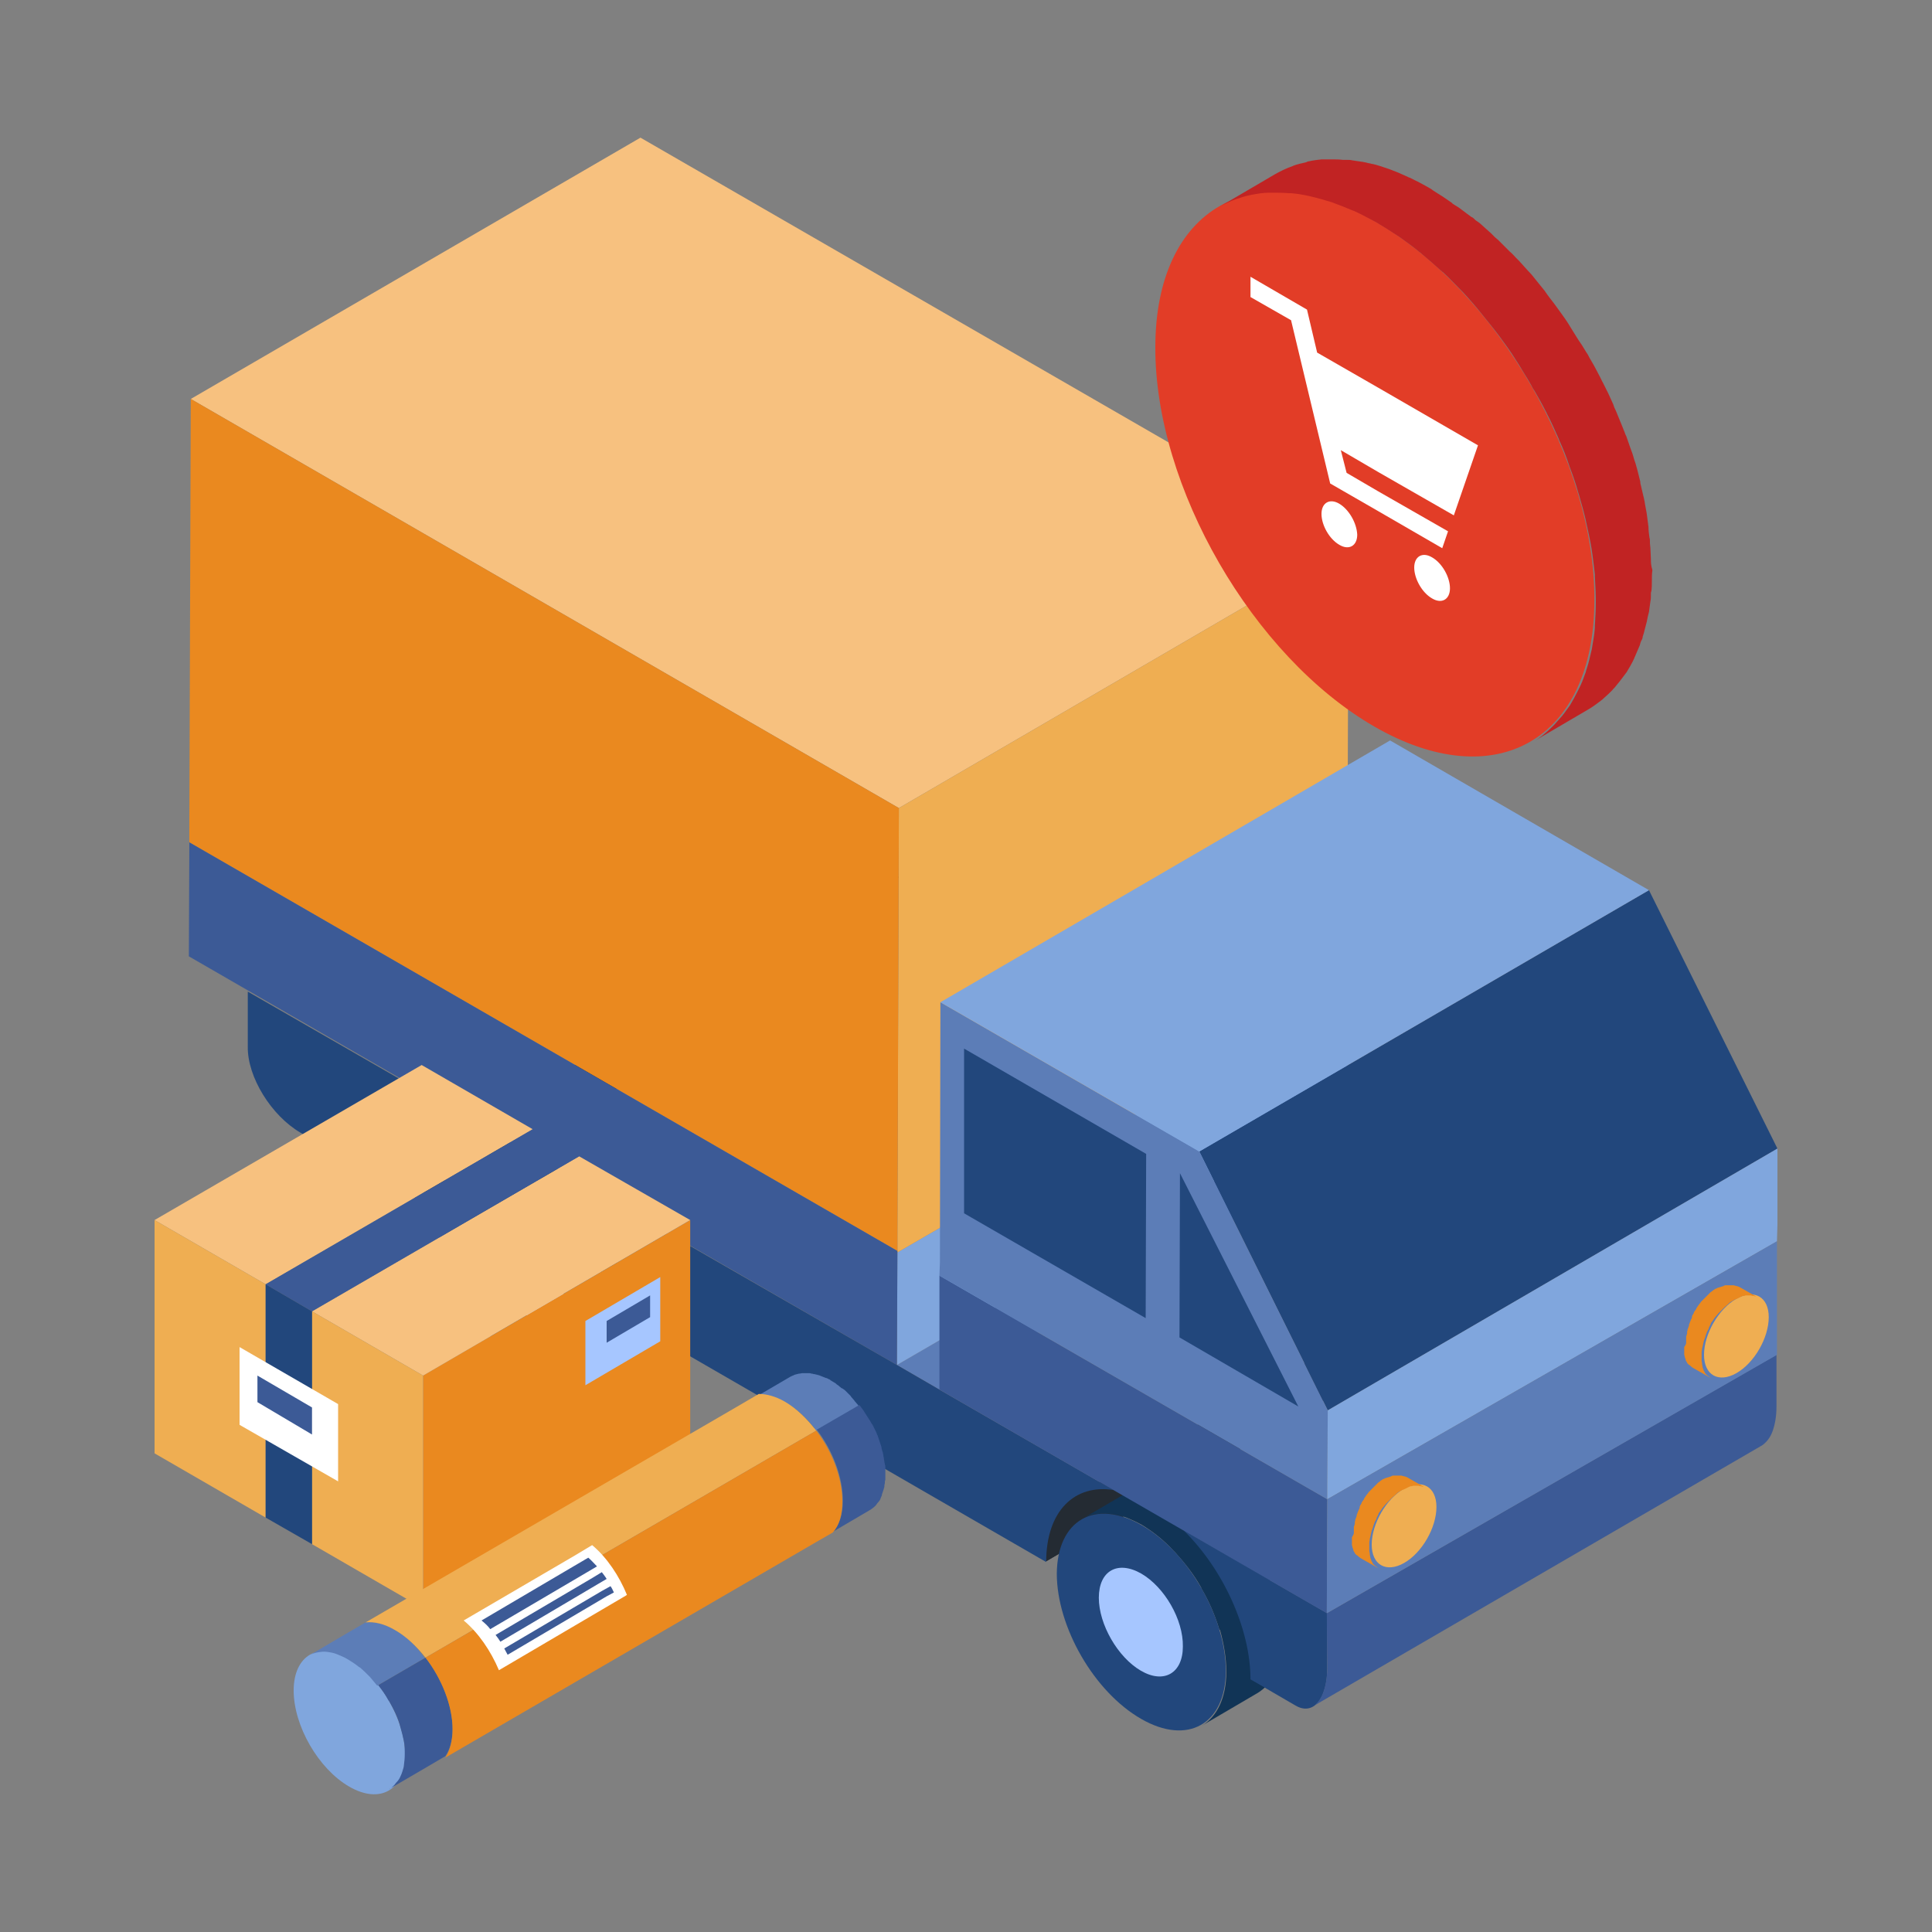 <?xml version="1.0" encoding="utf-8"?>
<!-- Generator: Adobe Illustrator 28.3.0, SVG Export Plug-In . SVG Version: 6.00 Build 0)  -->
<svg version="1.1" id="Capa_1" xmlns="http://www.w3.org/2000/svg" xmlns:xlink="http://www.w3.org/1999/xlink" x="0px" y="0px"
	 viewBox="0 0 400 400" style="enable-background:new 0 0 400 400;" xml:space="preserve">
<rect x="0" y="0" width="400" height="400" fill="#808080" stroke="none"/>
<style type="text/css">
	.st0{clip-path:url(#SVGID_00000132792992426804305710000004865983185285170345_);enable-background:new    ;}
	.st1{fill:#242B33;}
	.st2{clip-path:url(#SVGID_00000101064071973245752640000005861309335396529298_);enable-background:new    ;}
	.st3{fill:#113456;}
	.st4{fill:#22477C;}
	.st5{fill:#A6C6FF;}
	.st6{fill:#5C7DB7;}
	.st7{fill:#F7C17F;}
	.st8{fill:#80A6DD;}
	.st9{fill:#EFAE52;}
	.st10{fill:#EA891F;}
	.st11{fill:#3C5A96;}
	.st12{fill:#FFFFFF;}
	.st13{fill:#E23D27;}
	.st14{fill:#C12323;}
</style>
<g>
	<g>
		<g>
			<defs>
				<path id="SVGID_1_" d="M186.8,181.1l-93.1,54.1c-3.8,2.2-6.2,6.9-6.2,13.6l93.1-54.1C180.6,188,183,183.3,186.8,181.1z"/>
			</defs>
			<use xlink:href="#SVGID_1_"  style="overflow:visible;fill:#242B33;"/>
			<clipPath id="SVGID_00000096746988089619399970000011338733783438028468_">
				<use xlink:href="#SVGID_1_"  style="overflow:visible;"/>
			</clipPath>
			<g style="clip-path:url(#SVGID_00000096746988089619399970000011338733783438028468_);enable-background:new    ;">
				<g>
					<path class="st1" d="M87.5,248.8l93.1-54.1c0-6.7,2.4-11.4,6.2-13.6l-93.1,54.1C89.8,237.4,87.5,242.1,87.5,248.8"/>
				</g>
			</g>
		</g>
		<g>
			<defs>
				<path id="SVGID_00000149347053628567481490000003575204345044667026_" d="M315.8,255.6l-93.1,54.1c-3.8,2.2-6.2,6.9-6.2,13.6
					l93.1-54.1C309.6,262.5,312,257.8,315.8,255.6z"/>
			</defs>
			<use xlink:href="#SVGID_00000149347053628567481490000003575204345044667026_"  style="overflow:visible;fill:#242B33;"/>
			<clipPath id="SVGID_00000029726821630310195170000017797191445178822538_">
				<use xlink:href="#SVGID_00000149347053628567481490000003575204345044667026_"  style="overflow:visible;"/>
			</clipPath>
			<g style="clip-path:url(#SVGID_00000029726821630310195170000017797191445178822538_);enable-background:new    ;">
				<g>
					<path class="st1" d="M216.5,323.3l93.1-54.1c0-6.7,2.4-11.4,6.2-13.6l-93.1,54.1C218.8,311.9,216.5,316.6,216.5,323.3"/>
				</g>
			</g>
		</g>
		<g>
			<path class="st3" d="M252.4,337.2c-0.9-2.9-2.1-5.7-3.7-8.4c0,0,0,0,0-0.1c-1.5-2.7-3.4-5.1-5.4-7.3c-0.1-0.1-0.2-0.2-0.3-0.3
				c-2-2.2-4.3-4-6.6-5.4c-1.1-0.6-2.2-1.1-3.2-1.5c-0.2-0.1-0.4-0.1-0.6-0.2c-1-0.3-2-0.5-2.9-0.6c-0.1,0-0.2,0-0.3,0
				c-1-0.1-1.9,0-2.8,0.1c0,0-0.1,0-0.1,0c-0.9,0.2-1.8,0.5-2.5,1l11.6-6.8c0,0,0.1,0,0.1-0.1c0.3-0.2,0.6-0.3,0.9-0.4
				c0.3-0.1,0.6-0.2,0.9-0.3c0.2-0.1,0.4-0.1,0.6-0.1c0,0,0.1,0,0.1,0c0.1,0,0.1,0,0.2,0c0.3-0.1,0.7-0.1,1.1-0.1c0.4,0,0.8,0,1.2,0
				c0.1,0,0.3,0,0.4,0c0.1,0,0.2,0,0.3,0c0.2,0,0.4,0,0.6,0.1c0.5,0.1,1,0.2,1.5,0.3c0.2,0.1,0.5,0.2,0.7,0.2
				c0.2,0.1,0.4,0.1,0.6,0.2c0.3,0.1,0.5,0.2,0.8,0.3c0.8,0.3,1.6,0.7,2.5,1.2c2,1.2,4,2.7,5.8,4.5c0.3,0.3,0.5,0.6,0.8,0.9
				c0.1,0.1,0.2,0.2,0.3,0.3c0.3,0.3,0.5,0.5,0.8,0.8c0.5,0.6,1,1.1,1.4,1.7c0.4,0.5,0.8,1,1.2,1.6c0.3,0.5,0.7,1,1,1.5
				c0.3,0.5,0.6,1,0.9,1.5c0,0.1,0.1,0.1,0.1,0.2c0,0,0,0,0,0.1c0.2,0.4,0.5,0.8,0.7,1.2c0.3,0.5,0.5,1,0.8,1.5
				c0.2,0.5,0.5,1,0.7,1.5c0.2,0.5,0.4,1,0.6,1.6c0.2,0.6,0.4,1.1,0.6,1.7c0.1,0.3,0.2,0.6,0.3,1c0,0.1,0,0.1,0.1,0.2
				c0.1,0.2,0.1,0.4,0.2,0.6c0.2,0.7,0.4,1.3,0.5,2c0.2,0.8,0.3,1.6,0.4,2.4c0.2,1.2,0.2,2.3,0.2,3.5c0,5.5-2,9.3-5.1,11.2
				l-11.6,6.8c3.1-1.8,5.1-5.7,5.1-11.2c0-2.8-0.5-5.7-1.3-8.6C252.4,337.3,252.4,337.3,252.4,337.2z"/>
		</g>
		<g>
			<g>
				<path class="st4" d="M236.4,315.8c-9.7-5.6-17.5-1.1-17.6,10c0,11,7.7,24.5,17.5,30.1c9.6,5.5,17.4,1.1,17.5-9.9
					C253.8,334.8,246,321.3,236.4,315.8z"/>
			</g>
		</g>
		<g>
			<g>
				<path class="st5" d="M236.3,325.8c-4.9-2.8-8.8-0.6-8.8,5c0,5.5,3.9,12.3,8.7,15.1c4.8,2.8,8.7,0.5,8.7-5
					C245,335.3,241.1,328.6,236.3,325.8z"/>
			</g>
		</g>
		<g>
			<path class="st3" d="M124.1,263.2c-0.9-2.9-2.1-5.7-3.7-8.4c0,0,0,0,0-0.1c-1.5-2.7-3.4-5.1-5.4-7.3c-0.1-0.1-0.2-0.2-0.3-0.3
				c-2-2.2-4.3-4-6.6-5.4c-1.1-0.6-2.2-1.1-3.2-1.5c-0.2-0.1-0.4-0.1-0.6-0.2c-1-0.3-2-0.5-2.9-0.6c-0.1,0-0.2,0-0.3,0
				c-1-0.1-1.9,0-2.8,0.1c0,0-0.1,0-0.1,0c-0.9,0.2-1.8,0.5-2.5,1l11.6-6.8c0,0,0.1,0,0.1-0.1c0.3-0.2,0.6-0.3,0.9-0.4
				c0.3-0.1,0.6-0.2,0.9-0.3c0.2-0.1,0.4-0.1,0.6-0.1c0,0,0.1,0,0.1,0c0.1,0,0.1,0,0.2,0c0.3-0.1,0.7-0.1,1.1-0.1c0.4,0,0.8,0,1.2,0
				c0.1,0,0.3,0,0.4,0c0.1,0,0.2,0,0.3,0c0.2,0,0.4,0,0.6,0.1c0.5,0.1,1,0.2,1.5,0.3c0.2,0.1,0.5,0.2,0.7,0.2
				c0.2,0.1,0.4,0.1,0.6,0.2c0.3,0.1,0.5,0.2,0.8,0.3c0.8,0.3,1.6,0.7,2.5,1.2c2,1.2,4,2.7,5.8,4.5c0.3,0.3,0.5,0.6,0.8,0.9
				c0.1,0.1,0.2,0.2,0.3,0.3c0.3,0.3,0.5,0.5,0.8,0.8c0.5,0.6,1,1.1,1.4,1.7c0.4,0.5,0.8,1,1.2,1.6c0.3,0.5,0.7,1,1,1.5
				c0.3,0.5,0.6,1,0.9,1.5c0,0.1,0.1,0.1,0.1,0.2c0,0,0,0,0,0.1c0.2,0.4,0.5,0.8,0.7,1.2c0.3,0.5,0.5,1,0.8,1.5
				c0.2,0.5,0.5,1,0.7,1.5c0.2,0.5,0.4,1,0.6,1.6c0.2,0.6,0.4,1.1,0.6,1.7c0.1,0.3,0.2,0.6,0.3,1c0,0.1,0,0.1,0.1,0.2
				c0.1,0.2,0.1,0.4,0.2,0.6c0.2,0.7,0.4,1.3,0.5,2c0.2,0.8,0.3,1.6,0.4,2.4c0.2,1.2,0.2,2.3,0.2,3.5c0,5.5-2,9.3-5.1,11.2
				l-11.6,6.8c3.1-1.8,5.1-5.7,5.1-11.2c0-2.8-0.5-5.7-1.3-8.6C124.1,263.3,124.1,263.2,124.1,263.2z"/>
		</g>
		<g>
			<g>
				<path class="st4" d="M108.1,241.7c-9.7-5.6-17.5-1.1-17.6,10c0,11,7.7,24.5,17.5,30.1c9.6,5.5,17.4,1.1,17.5-9.9
					C125.5,260.7,117.7,247.3,108.1,241.7z"/>
			</g>
		</g>
		<g>
			<g>
				<path class="st5" d="M108.1,251.7c-4.9-2.8-8.8-0.6-8.8,5c0,5.5,3.9,12.3,8.7,15.1c4.8,2.8,8.7,0.5,8.7-5
					C116.8,261.3,112.9,254.5,108.1,251.7z"/>
			</g>
		</g>
		<g>
			<g>
				<polygon class="st6" points="194.5,287.7 287.6,233.6 278.9,228.5 185.7,282.6 				"/>
			</g>
		</g>
		<g>
			<g>
				<polygon class="st7" points="186.1,167.3 279.2,113.1 132.6,28.5 39.5,82.6 				"/>
			</g>
		</g>
		<g>
			<polygon class="st8" points="278.9,205.4 278.9,228.5 185.7,282.6 185.8,259.3 			"/>
		</g>
		<g>
			<polygon class="st9" points="185.8,256.2 186.1,167.3 279.2,113.1 278.9,202.1 278.9,205.4 185.8,259.3 			"/>
		</g>
		<g>
			<g>
				<polygon class="st4" points="274.9,292 368,237.8 341.4,184.3 248.3,238.4 				"/>
			</g>
		</g>
		<g>
			<polygon class="st10" points="39.2,171.6 39.5,82.6 186.1,167.3 185.8,256.2 185.8,259 39.2,174.4 			"/>
		</g>
		<g>
			<polygon class="st11" points="39.1,198 58.4,209.1 39.1,198 39.2,174.4 185.8,259 185.7,282.6 51.4,205.1 			"/>
		</g>
		<g>
			<path class="st4" d="M185.7,282.6L185.7,282.6l8.8,5.1v0l80.3,46.3v0l0,11.4c0,6.3-2.9,9.9-6.6,7.7c-3.6-2.1-6.4-3.7-6.5-3.8
				l-2.8-1.6c0-10.5-5.7-22.9-13.9-30.9l-14.4-8.3c-8.1-1.3-14,4.3-14,14.9l-86.7-50.1c0-10.5-5.7-22.9-13.9-30.9l-14.5-8.3
				c-8.1-1.3-14,4.3-14,14.9l-3-1.7l-22.3-12.8c-6-3.5-11-11.5-10.9-17.8c0-6.3,0-11.1,0-11.4L185.7,282.6z"/>
		</g>
		<g>
			<polygon class="st11" points="194.5,264.1 274.8,310.4 274.7,334 194.5,287.7 			"/>
		</g>
		<g>
			<polygon class="st6" points="194.6,261.3 194.7,207.5 248.3,238.4 274.9,292 274.8,307.6 274.8,310.4 194.5,264.1 			"/>
		</g>
		<g>
			<g>
				<polygon class="st8" points="248.3,238.4 341.4,184.3 287.8,153.3 194.7,207.5 				"/>
			</g>
		</g>
		<g>
			<path class="st11" d="M274.7,334L274.7,334l93.1-53.5l0,10.7c0,2-0.3,3.7-0.8,5.1c-0.5,1.4-1.3,2.3-2.1,2.9l-93.1,54.1
				c1.8-1,2.9-3.9,3-7.9L274.7,334z"/>
		</g>
		<g>
			<polygon class="st8" points="274.8,307.6 274.9,292 368,237.8 368,253.5 367.9,257 274.8,310.4 			"/>
		</g>
		<g>
			<polygon class="st6" points="274.8,310.4 367.9,257 367.9,279.9 367.9,280.5 274.7,334 			"/>
		</g>
		<g>
			<polyline class="st4" points="244.3,242.9 268.8,291.2 244.2,276.9 244.3,242.9 			"/>
		</g>
		<g>
			<polyline class="st4" points="199.6,217.1 237.3,238.9 237.2,272.9 199.6,251.2 199.6,217.1 			"/>
		</g>
		<g>
			<path class="st9" d="M359.5,268.9c3.7-2.1,6.7-0.4,6.7,3.8c0,4.3-3,9.5-6.7,11.6c-3.7,2.1-6.7,0.4-6.7-3.8
				C352.8,276.2,355.8,271,359.5,268.9z"/>
		</g>
		<g>
			<path class="st10" d="M349.1,278c0-0.1,0-0.2,0-0.3c0,0,0-0.1,0-0.1c0,0,0,0,0-0.1c0,0,0-0.1,0-0.1c0-0.1,0-0.2,0-0.3
				c0-0.1,0-0.2,0-0.3c0-0.1,0-0.2,0.1-0.3c0-0.1,0-0.2,0.1-0.4c0,0,0-0.1,0-0.1c0,0,0,0,0-0.1c0-0.1,0-0.1,0-0.2
				c0-0.1,0.1-0.2,0.1-0.4c0-0.1,0-0.2,0.1-0.3c0,0,0,0,0,0c0,0,0,0,0,0c0-0.1,0.1-0.2,0.1-0.3c0-0.1,0.1-0.2,0.1-0.3c0,0,0,0,0-0.1
				c0,0,0,0,0-0.1c0-0.1,0.1-0.1,0.1-0.2c0-0.1,0.1-0.2,0.1-0.3c0-0.1,0.1-0.2,0.1-0.2c0,0,0,0,0,0c0,0,0,0,0,0
				c0-0.1,0.1-0.2,0.1-0.3c0.1-0.1,0.1-0.2,0.2-0.4c0,0,0,0,0-0.1c0,0,0,0,0-0.1c0-0.1,0.1-0.2,0.1-0.3c0.1-0.1,0.1-0.2,0.2-0.3
				c0-0.1,0.1-0.1,0.1-0.2c0,0,0,0,0-0.1c0.1-0.1,0.1-0.2,0.2-0.3c0.1-0.1,0.2-0.3,0.3-0.4c0,0,0,0,0-0.1c0.1-0.2,0.3-0.4,0.4-0.6
				c0.1-0.1,0.2-0.3,0.3-0.4c0.1-0.1,0.2-0.2,0.2-0.3c0.1-0.1,0.2-0.2,0.3-0.3c0.1-0.1,0.2-0.2,0.3-0.3c0,0,0,0,0,0c0,0,0,0,0,0
				c0.1-0.1,0.1-0.1,0.2-0.2c0.1-0.1,0.2-0.2,0.3-0.3c0,0,0.1-0.1,0.1-0.1c0,0,0,0,0.1-0.1c0,0,0.1-0.1,0.1-0.1
				c0.1-0.1,0.2-0.2,0.3-0.3c0,0,0.1-0.1,0.1-0.1c0,0,0,0,0.1-0.1c0,0,0.1-0.1,0.1-0.1c0.1-0.1,0.2-0.2,0.3-0.2
				c0.1-0.1,0.1-0.1,0.2-0.2c0,0,0,0,0,0c0,0,0,0,0,0c0.1-0.1,0.2-0.1,0.3-0.2c0.1-0.1,0.2-0.1,0.3-0.2c0,0,0,0,0.1,0
				c0.1,0,0.1-0.1,0.2-0.1c0.1-0.1,0.2-0.1,0.3-0.1c0.1,0,0.1-0.1,0.2-0.1c0,0,0,0,0,0c0,0,0,0,0.1,0c0.1,0,0.2-0.1,0.3-0.1
				c0.1,0,0.2-0.1,0.3-0.1c0,0,0,0,0,0c0,0,0,0,0,0c0.1,0,0.1,0,0.2-0.1c0.1,0,0.2-0.1,0.3-0.1c0,0,0.1,0,0.1,0c0,0,0,0,0.1,0
				c0,0,0.1,0,0.1,0c0.1,0,0.2,0,0.3,0c0.1,0,0.1,0,0.2,0c0,0,0,0,0.1,0c0,0,0,0,0.1,0c0.1,0,0.2,0,0.3,0c0,0,0.1,0,0.1,0
				c0,0,0.1,0,0.1,0c0,0,0.1,0,0.1,0c0.1,0,0.3,0,0.4,0.1c0,0,0.1,0,0.1,0c0.1,0,0.3,0.1,0.4,0.1c0,0,0,0,0,0
				c0.2,0.1,0.4,0.1,0.5,0.2l3.7,2.1c-0.2-0.1-0.3-0.2-0.5-0.2c-0.1,0-0.3-0.1-0.4-0.1c0,0-0.1,0-0.1,0c-0.2,0-0.3-0.1-0.5-0.1
				c0,0-0.1,0-0.1,0c-0.2,0-0.3,0-0.5,0c0,0,0,0-0.1,0c-0.2,0-0.4,0-0.6,0.1c0,0,0,0-0.1,0c-0.2,0-0.4,0.1-0.6,0.2c0,0,0,0,0,0
				c-0.2,0.1-0.4,0.2-0.6,0.3c0,0,0,0,0,0c-0.2,0.1-0.4,0.2-0.7,0.3c-0.2,0.1-0.5,0.3-0.7,0.4c0,0,0,0,0,0c-0.2,0.1-0.4,0.3-0.6,0.5
				c0,0,0,0-0.1,0.1c-0.2,0.2-0.4,0.3-0.6,0.5c0,0,0,0-0.1,0.1c-0.2,0.2-0.4,0.4-0.6,0.6c0,0,0,0,0,0c-0.2,0.2-0.4,0.4-0.6,0.6
				c-0.2,0.2-0.4,0.5-0.6,0.7c-0.2,0.2-0.3,0.4-0.5,0.7c-0.1,0.1-0.2,0.3-0.3,0.4c-0.1,0.1-0.2,0.2-0.2,0.4c0,0.1-0.1,0.1-0.1,0.2
				c-0.1,0.2-0.2,0.4-0.3,0.6c0,0,0,0,0,0.1c-0.1,0.3-0.3,0.5-0.4,0.8c0,0,0,0,0,0c-0.1,0.3-0.2,0.5-0.3,0.8c0,0,0,0,0,0.1
				c-0.1,0.3-0.2,0.5-0.3,0.8c0,0,0,0,0,0c-0.1,0.3-0.1,0.5-0.2,0.8c0,0,0,0,0,0.1c-0.1,0.3-0.1,0.5-0.2,0.8c0,0.3-0.1,0.5-0.1,0.8
				c0,0,0,0,0,0.1c0,0.3,0,0.5,0,0.8c0,0.3,0,0.5,0,0.7c0,0,0,0,0,0.1c0,0.2,0.1,0.4,0.1,0.6c0,0,0,0.1,0,0.1c0,0.2,0.1,0.4,0.1,0.6
				c0,0,0,0.1,0,0.1c0.1,0.2,0.1,0.3,0.2,0.5c0,0,0,0,0,0.1c0.1,0.2,0.2,0.3,0.3,0.5c0,0,0,0,0,0.1c0.1,0.1,0.2,0.2,0.3,0.3
				c0,0,0.1,0.1,0.1,0.1c0.1,0.1,0.2,0.2,0.3,0.2c0,0,0.1,0.1,0.1,0.1c0.1,0.1,0.3,0.2,0.4,0.3l-3.7-2.1c-0.1-0.1-0.3-0.2-0.4-0.3
				c0,0-0.1-0.1-0.1-0.1c-0.1-0.1-0.2-0.2-0.3-0.2c0,0-0.1-0.1-0.1-0.1c-0.1-0.1-0.2-0.2-0.3-0.3c0,0,0,0,0-0.1c0,0,0,0,0,0
				c-0.1-0.1-0.2-0.3-0.3-0.5c0,0,0,0,0,0c0,0,0,0,0-0.1c0-0.1-0.1-0.2-0.1-0.3c0-0.1,0-0.1-0.1-0.2c0,0,0-0.1,0-0.1
				c0,0,0-0.1,0-0.1c0-0.1-0.1-0.2-0.1-0.3c0,0,0-0.1,0-0.1c0,0,0-0.1,0-0.1c0,0,0-0.1,0-0.1c0-0.1,0-0.2,0-0.3c0-0.1,0-0.1,0-0.2
				c0,0,0,0,0-0.1c0,0,0-0.1,0-0.1c0-0.1,0-0.2,0-0.3c0-0.1,0-0.2,0-0.3c0,0,0,0,0,0C349.1,278.3,349.1,278.1,349.1,278z"/>
		</g>
		<g>
			<path class="st9" d="M290.7,308.2c3.7-2.1,6.7-0.4,6.7,3.8c0,4.3-3,9.5-6.7,11.6c-3.7,2.1-6.7,0.4-6.7-3.8
				C284,315.5,287,310.3,290.7,308.2z"/>
		</g>
		<g>
			<path class="st10" d="M280.3,317.4c0-0.1,0-0.2,0-0.3c0,0,0-0.1,0-0.1c0,0,0,0,0-0.1c0,0,0-0.1,0-0.1c0-0.1,0-0.2,0-0.3
				c0-0.1,0-0.2,0-0.3c0-0.1,0-0.2,0.1-0.3c0-0.1,0-0.2,0.1-0.4c0,0,0-0.1,0-0.1c0,0,0,0,0-0.1c0-0.1,0-0.1,0-0.2
				c0-0.1,0.1-0.2,0.1-0.4c0-0.1,0-0.2,0.1-0.3c0,0,0,0,0,0c0,0,0,0,0,0c0-0.1,0.1-0.2,0.1-0.3c0-0.1,0.1-0.2,0.1-0.3c0,0,0,0,0-0.1
				c0,0,0,0,0-0.1c0-0.1,0.1-0.1,0.1-0.2c0-0.1,0.1-0.2,0.1-0.3c0-0.1,0.1-0.2,0.1-0.2c0,0,0,0,0,0c0,0,0,0,0,0
				c0-0.1,0.1-0.2,0.1-0.3c0.1-0.1,0.1-0.2,0.2-0.4c0,0,0,0,0-0.1c0,0,0,0,0-0.1c0-0.1,0.1-0.2,0.1-0.3c0.1-0.1,0.1-0.2,0.2-0.3
				c0-0.1,0.1-0.1,0.1-0.2c0,0,0,0,0-0.1c0.1-0.1,0.1-0.2,0.2-0.3c0.1-0.1,0.2-0.3,0.3-0.4c0,0,0,0,0-0.1c0.1-0.2,0.3-0.4,0.4-0.6
				c0.1-0.1,0.2-0.3,0.3-0.4c0.1-0.1,0.2-0.2,0.2-0.3c0.1-0.1,0.2-0.2,0.3-0.3c0.1-0.1,0.2-0.2,0.3-0.3c0,0,0,0,0,0c0,0,0,0,0,0
				c0.1-0.1,0.1-0.1,0.2-0.2c0.1-0.1,0.2-0.2,0.3-0.3c0,0,0.1-0.1,0.1-0.1c0,0,0,0,0.1-0.1c0,0,0.1-0.1,0.1-0.1
				c0.1-0.1,0.2-0.2,0.3-0.3c0,0,0.1-0.1,0.1-0.1c0,0,0,0,0.1-0.1c0,0,0.1-0.1,0.1-0.1c0.1-0.1,0.2-0.2,0.3-0.2
				c0.1-0.1,0.1-0.1,0.2-0.2c0,0,0,0,0,0c0,0,0,0,0,0c0.1-0.1,0.2-0.1,0.3-0.2c0.1-0.1,0.2-0.1,0.3-0.2c0,0,0,0,0.1,0
				c0.1,0,0.1-0.1,0.2-0.1c0.1-0.1,0.2-0.1,0.3-0.1c0.1,0,0.1-0.1,0.2-0.1c0,0,0,0,0,0c0,0,0,0,0.1,0c0.1,0,0.2-0.1,0.3-0.1
				c0.1,0,0.2-0.1,0.3-0.1c0,0,0,0,0,0c0,0,0,0,0,0c0.1,0,0.1,0,0.2-0.1c0.1,0,0.2-0.1,0.3-0.1c0,0,0.1,0,0.1,0c0,0,0,0,0.1,0
				c0,0,0.1,0,0.1,0c0.1,0,0.2,0,0.3,0c0.1,0,0.1,0,0.2,0c0,0,0,0,0.1,0c0,0,0,0,0.1,0c0.1,0,0.2,0,0.3,0c0,0,0.1,0,0.1,0
				c0,0,0.1,0,0.1,0c0,0,0.1,0,0.1,0c0.1,0,0.3,0,0.4,0.1c0,0,0.1,0,0.1,0c0.1,0,0.3,0.1,0.4,0.1c0,0,0,0,0,0
				c0.2,0.1,0.4,0.1,0.5,0.2l3.7,2.1c-0.2-0.1-0.3-0.2-0.5-0.2c-0.1,0-0.3-0.1-0.4-0.1c0,0-0.1,0-0.1,0c-0.2,0-0.3-0.1-0.5-0.1
				c0,0-0.1,0-0.1,0c-0.2,0-0.3,0-0.5,0c0,0,0,0-0.1,0c-0.2,0-0.4,0-0.6,0.1c0,0,0,0-0.1,0c-0.2,0-0.4,0.1-0.6,0.2c0,0,0,0,0,0
				c-0.2,0.1-0.4,0.2-0.6,0.3c0,0,0,0,0,0c-0.2,0.1-0.4,0.2-0.7,0.3c-0.2,0.1-0.5,0.3-0.7,0.4c0,0,0,0,0,0c-0.2,0.1-0.4,0.3-0.6,0.5
				c0,0,0,0-0.1,0.1c-0.2,0.2-0.4,0.3-0.6,0.5c0,0,0,0-0.1,0.1c-0.2,0.2-0.4,0.4-0.6,0.6c0,0,0,0,0,0c-0.2,0.2-0.4,0.4-0.6,0.6
				c-0.2,0.2-0.4,0.5-0.6,0.7c-0.2,0.2-0.3,0.4-0.5,0.7c-0.1,0.1-0.2,0.3-0.3,0.4c-0.1,0.1-0.2,0.2-0.2,0.4c0,0.1-0.1,0.1-0.1,0.2
				c-0.1,0.2-0.2,0.4-0.3,0.6c0,0,0,0,0,0.1c-0.1,0.3-0.3,0.5-0.4,0.8c0,0,0,0,0,0c-0.1,0.3-0.2,0.5-0.3,0.8c0,0,0,0,0,0.1
				c-0.1,0.3-0.2,0.5-0.3,0.8c0,0,0,0,0,0c-0.1,0.3-0.1,0.5-0.2,0.8c0,0,0,0,0,0.1c-0.1,0.3-0.1,0.5-0.2,0.8c0,0.3-0.1,0.5-0.1,0.8
				c0,0,0,0,0,0.1c0,0.3,0,0.5,0,0.8c0,0.3,0,0.5,0,0.7c0,0,0,0,0,0.1c0,0.2,0.1,0.4,0.1,0.6c0,0,0,0.1,0,0.1c0,0.2,0.1,0.4,0.1,0.6
				c0,0,0,0.1,0,0.1c0.1,0.2,0.1,0.3,0.2,0.5c0,0,0,0,0,0.1c0.1,0.2,0.2,0.3,0.3,0.5c0,0,0,0,0,0.1c0.1,0.1,0.2,0.2,0.3,0.3
				c0,0,0.1,0.1,0.1,0.1c0.1,0.1,0.2,0.2,0.3,0.2c0,0,0.1,0.1,0.1,0.1c0.1,0.1,0.3,0.2,0.4,0.3l-3.7-2.1c-0.1-0.1-0.3-0.2-0.4-0.3
				c0,0-0.1-0.1-0.1-0.1c-0.1-0.1-0.2-0.2-0.3-0.2c0,0-0.1-0.1-0.1-0.1c-0.1-0.1-0.2-0.2-0.3-0.3c0,0,0,0,0-0.1c0,0,0,0,0,0
				c-0.1-0.1-0.2-0.3-0.3-0.5c0,0,0,0,0,0c0,0,0,0,0-0.1c0-0.1-0.1-0.2-0.1-0.3c0-0.1,0-0.1-0.1-0.2c0,0,0-0.1,0-0.1
				c0,0,0-0.1,0-0.1c0-0.1-0.1-0.2-0.1-0.3c0,0,0-0.1,0-0.1c0,0,0-0.1,0-0.1c0,0,0-0.1,0-0.1c0-0.1,0-0.2,0-0.3c0-0.1,0-0.1,0-0.2
				c0,0,0,0,0-0.1c0,0,0-0.1,0-0.1c0-0.1,0-0.2,0-0.3c0-0.1,0-0.2,0-0.3c0,0,0,0,0,0C280.3,317.6,280.3,317.5,280.3,317.4z"/>
		</g>
	</g>
	<g>
		<g>
			<g>
				<polygon class="st10" points="142.9,252.6 142.9,300.9 87.6,333 87.6,284.8 				"/>
			</g>
			<g>
				<polygon class="st7" points="142.9,252.6 87.6,284.8 64.6,271.5 119.9,239.4 				"/>
			</g>
			<g>
				<polygon class="st7" points="32,252.6 87.3,220.5 110.3,233.8 55,265.9 				"/>
			</g>
			<g>
				<polygon class="st11" points="110.3,233.8 119.9,239.4 64.6,271.5 55,265.9 				"/>
			</g>
			<g>
				<polygon class="st9" points="32,252.6 55,265.9 55,314.2 32,300.9 				"/>
			</g>
			<g>
				<polygon class="st9" points="87.6,284.8 87.6,333 64.6,319.7 64.6,271.5 				"/>
			</g>
			<g>
				<polygon class="st4" points="64.6,271.5 64.6,319.7 55,314.2 55,265.9 				"/>
			</g>
			<g>
				<polygon class="st12" points="70,290.7 70,306.7 49.6,295 49.6,278.9 				"/>
			</g>
			<g>
				<polygon class="st5" points="121.2,273.5 121.2,286.8 136.7,277.7 136.7,264.4 				"/>
			</g>
			<g>
				<polygon class="st11" points="125.6,273.5 125.6,278 134.6,272.7 134.6,268.2 				"/>
			</g>
			<g>
				<polygon class="st11" points="64.6,291.4 64.6,297 53.3,290.3 53.3,284.8 				"/>
			</g>
		</g>
		<g>
			<g>
				<path class="st8" d="M72.3,343.4c-6.3-3.7-11.5-0.7-11.5,6.6c0,7.3,5.1,16.2,11.5,19.9c6.4,3.7,11.5,0.7,11.6-6.6
					C83.8,356,78.7,347.1,72.3,343.4z"/>
			</g>
			<g>
				<path class="st6" d="M169,296.2l8.8-5.1c0,0-0.1-0.1-0.1-0.1c-0.1-0.2-0.3-0.4-0.4-0.5c-0.1-0.2-0.3-0.3-0.4-0.5
					c-0.1-0.2-0.3-0.3-0.4-0.5c0,0-0.1-0.1-0.1-0.1c0,0,0,0,0,0c-0.1-0.1-0.2-0.2-0.3-0.4c-0.2-0.2-0.3-0.3-0.5-0.5
					c-0.2-0.2-0.3-0.3-0.5-0.5c-0.2-0.2-0.3-0.3-0.5-0.4c-0.1-0.1-0.2-0.1-0.3-0.2c0,0,0,0-0.1,0c-0.1-0.1-0.1-0.1-0.2-0.2
					c-0.2-0.1-0.3-0.3-0.5-0.4c-0.2-0.1-0.3-0.2-0.5-0.4c-0.2-0.1-0.3-0.2-0.5-0.3c-0.2-0.1-0.3-0.2-0.5-0.3c0,0-0.1,0-0.1-0.1
					c-0.1-0.1-0.2-0.1-0.4-0.2c-0.2-0.1-0.3-0.2-0.5-0.2c-0.2-0.1-0.3-0.1-0.5-0.2c-0.2-0.1-0.3-0.1-0.5-0.2
					c-0.2-0.1-0.3-0.1-0.5-0.2c0,0-0.1,0-0.1,0c0,0,0,0,0,0c-0.1,0-0.2-0.1-0.3-0.1c-0.2,0-0.3-0.1-0.5-0.1c-0.2,0-0.3-0.1-0.5-0.1
					c-0.2,0-0.3-0.1-0.5-0.1c-0.1,0-0.2,0-0.3,0c0,0,0,0,0,0c0,0-0.1,0-0.1,0c-0.2,0-0.4,0-0.5,0c-0.2,0-0.4,0-0.6,0
					c-0.2,0-0.4,0.1-0.7,0.1c0,0,0,0,0,0c0,0,0,0,0,0c-0.3,0.1-0.5,0.1-0.8,0.2c-0.3,0.1-0.6,0.3-0.9,0.4l-6.5,3.8
					c1.6,0,3.4,0.5,5.4,1.6C164.9,291.6,167.1,293.7,169,296.2z"/>
			</g>
			<g>
				<path class="st11" d="M183.3,304.4c0-0.2,0-0.4,0-0.6c0-0.2,0-0.4-0.1-0.6c0-0.2-0.1-0.4-0.1-0.6c0,0,0,0,0,0c0,0,0,0,0,0
					c0-0.2-0.1-0.4-0.1-0.6c0-0.2-0.1-0.4-0.1-0.6c0-0.2-0.1-0.4-0.1-0.6c-0.1-0.2-0.1-0.4-0.2-0.6c0-0.2-0.1-0.3-0.1-0.5
					c0,0,0,0,0,0c0,0,0-0.1,0-0.1c-0.1-0.2-0.1-0.4-0.2-0.6c-0.1-0.2-0.1-0.4-0.2-0.6c-0.1-0.2-0.1-0.4-0.2-0.6
					c-0.1-0.2-0.1-0.4-0.2-0.6c-0.1-0.1-0.1-0.3-0.2-0.4c0,0,0,0,0,0c0,0,0-0.1,0-0.1c-0.1-0.2-0.2-0.4-0.3-0.6
					c-0.1-0.2-0.2-0.4-0.3-0.6c-0.1-0.2-0.2-0.5-0.4-0.7c-0.1-0.2-0.3-0.5-0.4-0.7c0,0,0-0.1-0.1-0.1c0-0.1-0.1-0.1-0.1-0.2
					c-0.3-0.5-0.6-0.9-0.9-1.4c-0.2-0.4-0.5-0.7-0.7-1c0,0,0,0,0,0c-0.1-0.2-0.3-0.4-0.4-0.5l-8.8,5.1c3.3,4.3,5.4,9.8,5.4,14.7
					c0,2.8-0.7,5-2,6.4l7.5-4.4c0.5-0.3,0.9-0.6,1.3-1c0.1-0.1,0.2-0.3,0.3-0.4c0.1-0.2,0.3-0.3,0.4-0.5c0.2-0.2,0.3-0.5,0.4-0.8
					c0,0,0,0,0,0c0,0,0,0,0,0c0.1-0.2,0.2-0.4,0.2-0.6c0.1-0.2,0.1-0.4,0.2-0.6c0.1-0.2,0.1-0.4,0.2-0.6c0-0.1,0-0.2,0.1-0.3
					c0,0,0,0,0-0.1c0-0.1,0-0.2,0-0.2c0-0.2,0.1-0.4,0.1-0.6c0-0.2,0-0.4,0.1-0.6c0-0.2,0-0.4,0-0.5c0-0.2,0-0.4,0-0.6c0,0,0,0,0,0
					c0-0.2,0-0.3,0-0.5C183.3,304.8,183.3,304.6,183.3,304.4z"/>
			</g>
			<g>
				<path class="st6" d="M81.8,337.5c-2.2-1.3-4.3-1.8-6.1-1.6l-4.3,2.5l-7.3,4.3c0.5-0.3,1.1-0.5,1.7-0.6c0,0,0,0,0,0
					c0.6-0.1,1.3-0.2,1.9-0.1c0,0,0,0,0,0c0.7,0.1,1.4,0.2,2.1,0.5c0,0,0,0,0,0c0,0,0,0,0,0c0.7,0.3,1.5,0.6,2.3,1.1
					c0.8,0.5,1.6,1,2.3,1.6c0,0,0,0,0.1,0c0.7,0.6,1.4,1.3,2.1,2c0,0,0,0,0,0c0.5,0.6,1,1.2,1.5,1.8l9.8-5.7
					C86.2,340.8,84.1,338.8,81.8,337.5z"/>
			</g>
			<g>
				<path class="st11" d="M88.1,343.2l-9.8,5.7c0.8,1,1.5,2,2.1,3.1c0,0,0,0.1,0.1,0.1c0.5,0.9,1,1.8,1.4,2.7c0,0,0,0,0,0
					c0.4,0.9,0.8,1.9,1,2.8c0,0,0,0,0,0c0.3,1,0.5,1.9,0.7,2.8c0,0,0,0,0,0c0.2,0.9,0.2,1.9,0.2,2.8c0,0.9-0.1,1.7-0.2,2.5
					c0,0,0,0,0,0c0,0,0,0,0,0.1c-0.2,0.7-0.4,1.4-0.7,2c0,0,0,0,0,0c-0.2,0.5-0.5,0.9-0.9,1.3c-0.1,0.1-0.2,0.3-0.3,0.4
					c-0.4,0.4-0.8,0.8-1.3,1c0,0,0,0,0,0l0,0c0,0,0,0,0,0l7.2-4.2l4.6-2.7c1-1.4,1.5-3.4,1.5-5.8C93.7,353.2,91.5,347.6,88.1,343.2z
					"/>
			</g>
			<g>
				<path class="st9" d="M81.8,337.5c2.3,1.3,4.5,3.4,6.3,5.7l80.9-47c-1.9-2.5-4.1-4.6-6.5-6c-1.9-1.1-3.8-1.6-5.4-1.6l-5.3,3.1
					l-76.1,44.2C77.5,335.7,79.6,336.2,81.8,337.5z"/>
			</g>
			<g>
				<path class="st10" d="M169,296.2l-80.9,47c3.4,4.4,5.6,10,5.6,14.9c0,2.4-0.6,4.4-1.5,5.8l76.9-44.7l3.3-1.9
					c1.3-1.4,2-3.6,2-6.4C174.4,306,172.3,300.5,169,296.2z"/>
			</g>
			<g>
				<path class="st12" d="M103.3,345.8l26.2-15.4l0.3-0.2c-1.6-3.9-4.1-7.7-7.2-10.3l-3.5,2.1L96,335.5
					C99.1,338.1,101.6,341.8,103.3,345.8z"/>
			</g>
			<g>
				<path class="st11" d="M123.6,324.3c-0.6-0.6-1.2-1.3-1.8-1.8l-2.9,1.7l-19.2,11.3c0.6,0.5,1.3,1.1,1.8,1.8l19.9-11.7
					L123.6,324.3z"/>
			</g>
			<g>
				<path class="st11" d="M123.9,327.9l1.7-1c-0.3-0.5-0.7-1-1-1.4l-1.8,1.1l-20.2,11.9c0.4,0.5,0.7,0.9,1,1.4L123.9,327.9z"/>
			</g>
			<g>
				<path class="st11" d="M127.1,329.7c-0.2-0.4-0.4-0.9-0.7-1.3l-1.8,1l-20.2,11.9c0.2,0.4,0.5,0.9,0.7,1.3l20.5-12.1L127.1,329.7z
					"/>
			</g>
		</g>
	</g>
	<g>
		<g>
			<path class="st13" d="M284.8,45.9c-25.1-14.5-45.6-2.9-45.6,26c-0.1,28.9,20.2,64,45.3,78.5c25.1,14.5,45.5,2.8,45.6-26
				C330.3,95.6,310,60.4,284.8,45.9z"/>
		</g>
		<g>
			<path class="st14" d="M341.8,115.7c0-0.7-0.1-1.5-0.1-2.2c0-0.3-0.1-0.7-0.1-1c0-0.1,0-0.3,0-0.4c0-0.3,0-0.5-0.1-0.8
				c-0.1-0.7-0.2-1.5-0.2-2.2c-0.1-0.8-0.2-1.5-0.3-2.3c-0.1-0.9-0.3-1.6-0.4-2.3c-0.1-0.8-0.3-1.6-0.5-2.4
				c-0.1-0.3-0.1-0.6-0.2-0.8c0-0.2-0.1-0.3-0.1-0.5c-0.1-0.4-0.2-0.7-0.2-1.1c-0.2-0.8-0.4-1.6-0.6-2.4c-0.2-0.6-0.3-1.2-0.5-1.7
				c0-0.1-0.1-0.2-0.1-0.3c0-0.1-0.1-0.2-0.1-0.3c-0.2-0.8-0.5-1.6-0.8-2.4c-0.3-0.8-0.5-1.5-0.8-2.3c-0.1-0.1-0.1-0.3-0.2-0.4
				c0-0.1-0.1-0.2-0.1-0.3c-0.2-0.5-0.4-1-0.6-1.5c-0.3-0.7-0.6-1.5-0.9-2.2c-0.2-0.5-0.4-1-0.7-1.6c0-0.1-0.1-0.2-0.1-0.3
				c0-0.1-0.1-0.2-0.1-0.3c-0.3-0.7-0.7-1.5-1-2.2c-0.4-0.8-0.8-1.6-1.2-2.4c-0.1-0.1-0.1-0.2-0.2-0.4c-0.1-0.2-0.2-0.3-0.2-0.4
				c-0.3-0.6-0.7-1.3-1-1.9c-0.4-0.8-0.9-1.6-1.3-2.3c-0.2-0.4-0.4-0.8-0.7-1.2c-0.1-0.2-0.2-0.3-0.3-0.5c-0.4-0.7-0.8-1.3-1.3-2
				c-0.6-1-1.2-1.9-1.8-2.9c-0.1-0.2-0.2-0.3-0.3-0.5c-0.9-1.4-1.9-2.7-2.9-4.1c-0.7-0.9-1.4-1.8-2-2.7c-0.6-0.7-1.1-1.4-1.7-2.1
				c-0.6-0.8-1.2-1.5-1.8-2.1c-0.6-0.7-1.2-1.3-1.8-2c-0.1-0.1-0.2-0.2-0.3-0.3c-0.1-0.1-0.2-0.2-0.3-0.3c-0.4-0.4-0.8-0.9-1.3-1.3
				c-0.6-0.6-1.3-1.3-1.9-1.9c-0.2-0.2-0.4-0.4-0.6-0.6c-0.2-0.1-0.3-0.3-0.5-0.4c-0.3-0.3-0.6-0.6-0.9-0.9c-0.7-0.6-1.3-1.2-2-1.8
				c-0.3-0.3-0.6-0.5-0.9-0.7c-0.2-0.1-0.3-0.2-0.5-0.4c-0.2-0.2-0.4-0.4-0.7-0.5c-0.7-0.5-1.3-1-2-1.5c-0.5-0.4-1-0.7-1.5-1
				c-0.1-0.1-0.2-0.1-0.3-0.2c-0.1-0.1-0.2-0.1-0.2-0.2c-0.6-0.4-1.3-0.9-1.9-1.3c-0.6-0.4-1.3-0.8-1.9-1.2
				c-0.1-0.1-0.3-0.2-0.4-0.3c-0.5-0.3-1-0.6-1.4-0.8c-0.6-0.3-1.2-0.7-1.9-1c-0.4-0.2-0.8-0.4-1.2-0.6c-0.1,0-0.2-0.1-0.3-0.1
				c-0.1-0.1-0.2-0.1-0.4-0.2c-0.6-0.3-1.2-0.5-1.8-0.8c-0.6-0.2-1.2-0.5-1.8-0.7c-0.1,0-0.2-0.1-0.3-0.1c-0.1,0-0.2-0.1-0.3-0.1
				c-0.4-0.1-0.8-0.3-1.2-0.4c-0.6-0.2-1.3-0.4-1.9-0.5c-0.3-0.1-0.6-0.1-0.9-0.2c-0.1,0-0.3-0.1-0.4-0.1c-0.2,0-0.4-0.1-0.6-0.1
				c-0.7-0.1-1.3-0.2-2-0.3c-0.4-0.1-0.8-0.1-1.2-0.1c-0.1,0-0.3,0-0.4,0c-0.1,0-0.3,0-0.4,0c-0.7-0.1-1.4-0.1-2.1-0.1
				c-0.3,0-0.6,0-0.9,0c-0.2,0-0.5,0-0.7,0c-0.2,0-0.5,0-0.7,0c-0.9,0.1-1.8,0.2-2.6,0.4c-0.2,0-0.4,0.1-0.6,0.2
				c-0.9,0.2-1.8,0.4-2.6,0.7c-0.1,0-0.1,0.1-0.2,0.1c-1.2,0.4-2.4,1-3.5,1.6l-11.6,6.8c1.1-0.6,2.3-1.2,3.5-1.6
				c0.9-0.3,1.8-0.6,2.8-0.8c0.2,0,0.3-0.1,0.5-0.1c1.1-0.2,2.2-0.4,3.4-0.4c0.2,0,0.5,0,0.7,0c1.1,0,2.3,0,3.5,0.1
				c0.1,0,0.3,0,0.4,0c1.2,0.1,2.5,0.3,3.8,0.6c0.1,0,0.3,0.1,0.4,0.1c1.3,0.3,2.7,0.7,4,1.1c0.1,0,0.2,0.1,0.3,0.1
				c1.4,0.5,2.9,1.1,4.3,1.7c0.1,0,0.2,0.1,0.3,0.1c1.5,0.7,3,1.5,4.5,2.3c1.5,0.9,3.1,1.9,4.6,2.9c0.1,0.1,0.2,0.1,0.3,0.2
				c1.4,1,2.8,2,4.1,3.1c0.2,0.1,0.3,0.2,0.5,0.4c1.3,1.1,2.6,2.2,3.9,3.4c0.2,0.1,0.3,0.3,0.5,0.4c1.3,1.2,2.5,2.5,3.8,3.8
				c0.1,0.1,0.2,0.2,0.3,0.3c1.3,1.4,2.6,2.9,3.8,4.4c1.3,1.6,2.6,3.2,3.8,4.8c1.1,1.5,2.2,3,3.2,4.6c0.6,0.9,1.2,1.9,1.8,2.9
				c0.5,0.8,1,1.6,1.5,2.5c0.2,0.4,0.4,0.8,0.7,1.2c0.8,1.4,1.6,2.8,2.3,4.2c0.1,0.2,0.2,0.3,0.2,0.4c0.9,1.7,1.7,3.5,2.5,5.3
				c0,0.1,0.1,0.2,0.1,0.3c0.8,1.7,1.5,3.5,2.1,5.3c0,0.1,0.1,0.2,0.1,0.3c0.7,1.8,1.3,3.6,1.8,5.4c0,0.1,0.1,0.2,0.1,0.3
				c0.5,1.7,1,3.5,1.4,5.2c0,0.2,0.1,0.3,0.1,0.5c0.4,1.8,0.8,3.6,1.1,5.4c0.3,1.9,0.5,3.7,0.7,5.4c0,0.1,0,0.3,0,0.4
				c0.1,1.8,0.2,3.5,0.2,5.3c0,1.7-0.1,3.4-0.2,5c0,0.1,0,0.3,0,0.4c-0.1,1.5-0.4,2.9-0.6,4.2c0,0.2-0.1,0.4-0.1,0.5
				c-0.3,1.3-0.6,2.6-1,3.8c-0.1,0.2-0.1,0.4-0.2,0.7c-0.4,1.1-0.8,2.2-1.3,3.2c-0.1,0.1-0.1,0.2-0.2,0.4c-0.6,1.2-1.2,2.3-1.8,3.3
				c-0.1,0.1-0.2,0.3-0.3,0.4c-0.6,0.8-1.1,1.6-1.8,2.3c-0.2,0.3-0.5,0.5-0.7,0.8c-0.5,0.6-1.1,1.1-1.7,1.7
				c-0.2,0.2-0.5,0.4-0.7,0.6c-0.8,0.7-1.7,1.3-2.6,1.8l11.6-6.8c0.9-0.5,1.8-1.2,2.6-1.8c0.3-0.2,0.5-0.4,0.7-0.6
				c0.6-0.5,1.2-1.1,1.7-1.6c0.2-0.3,0.5-0.5,0.7-0.8c0.6-0.7,1.2-1.5,1.8-2.3c0.1-0.1,0.2-0.3,0.3-0.4c0,0,0-0.1,0.1-0.1
				c0.6-1,1.2-2,1.7-3.1c0,0,0-0.1,0-0.1c0.1-0.1,0.1-0.2,0.2-0.4c0.3-0.7,0.6-1.4,0.9-2.1c0.1-0.4,0.2-0.8,0.4-1.1
				c0.1-0.2,0.2-0.4,0.2-0.7c0.1-0.2,0.1-0.4,0.2-0.6c0.2-0.8,0.4-1.5,0.6-2.3c0.1-0.3,0.1-0.6,0.2-0.9c0-0.2,0.1-0.4,0.1-0.5
				c0.1-0.3,0.1-0.5,0.2-0.8c0.1-0.7,0.2-1.4,0.3-2.2c0.1-0.4,0.1-0.8,0.1-1.2c0-0.1,0-0.3,0-0.4c0-0.2,0-0.3,0.1-0.5
				c0.1-0.7,0.1-1.4,0.1-2.1c0-0.7,0-1.5,0.1-2.2c0,0,0-0.1,0-0.1C341.8,117,341.8,116.4,341.8,115.7z"/>
		</g>
		<g>
			<g>
				<path class="st12" d="M277.3,104.3c-2-1.2-3.7-0.2-3.7,2.1c0,2.3,1.6,5.2,3.7,6.4c2,1.2,3.7,0.2,3.7-2.1
					C280.9,108.3,279.3,105.5,277.3,104.3z"/>
			</g>
			<g>
				<polygon class="st12" points="270.6,64.1 258.9,57.3 258.9,61.5 267.3,66.3 275.4,100.1 285.3,105.8 298.6,113.5 299.8,110 
					285.3,101.7 278.8,97.9 277.6,93.2 285.3,97.7 301,106.7 306,92.2 285.4,80.3 272.7,73 				"/>
			</g>
			<g>
				<path class="st12" d="M296.5,115.4c-2-1.2-3.7-0.2-3.7,2.1c0,2.3,1.6,5.2,3.7,6.4c2,1.2,3.7,0.2,3.7-2.1
					C300.2,119.5,298.6,116.6,296.5,115.4z"/>
			</g>
		</g>
	</g>
</g>
</svg>
